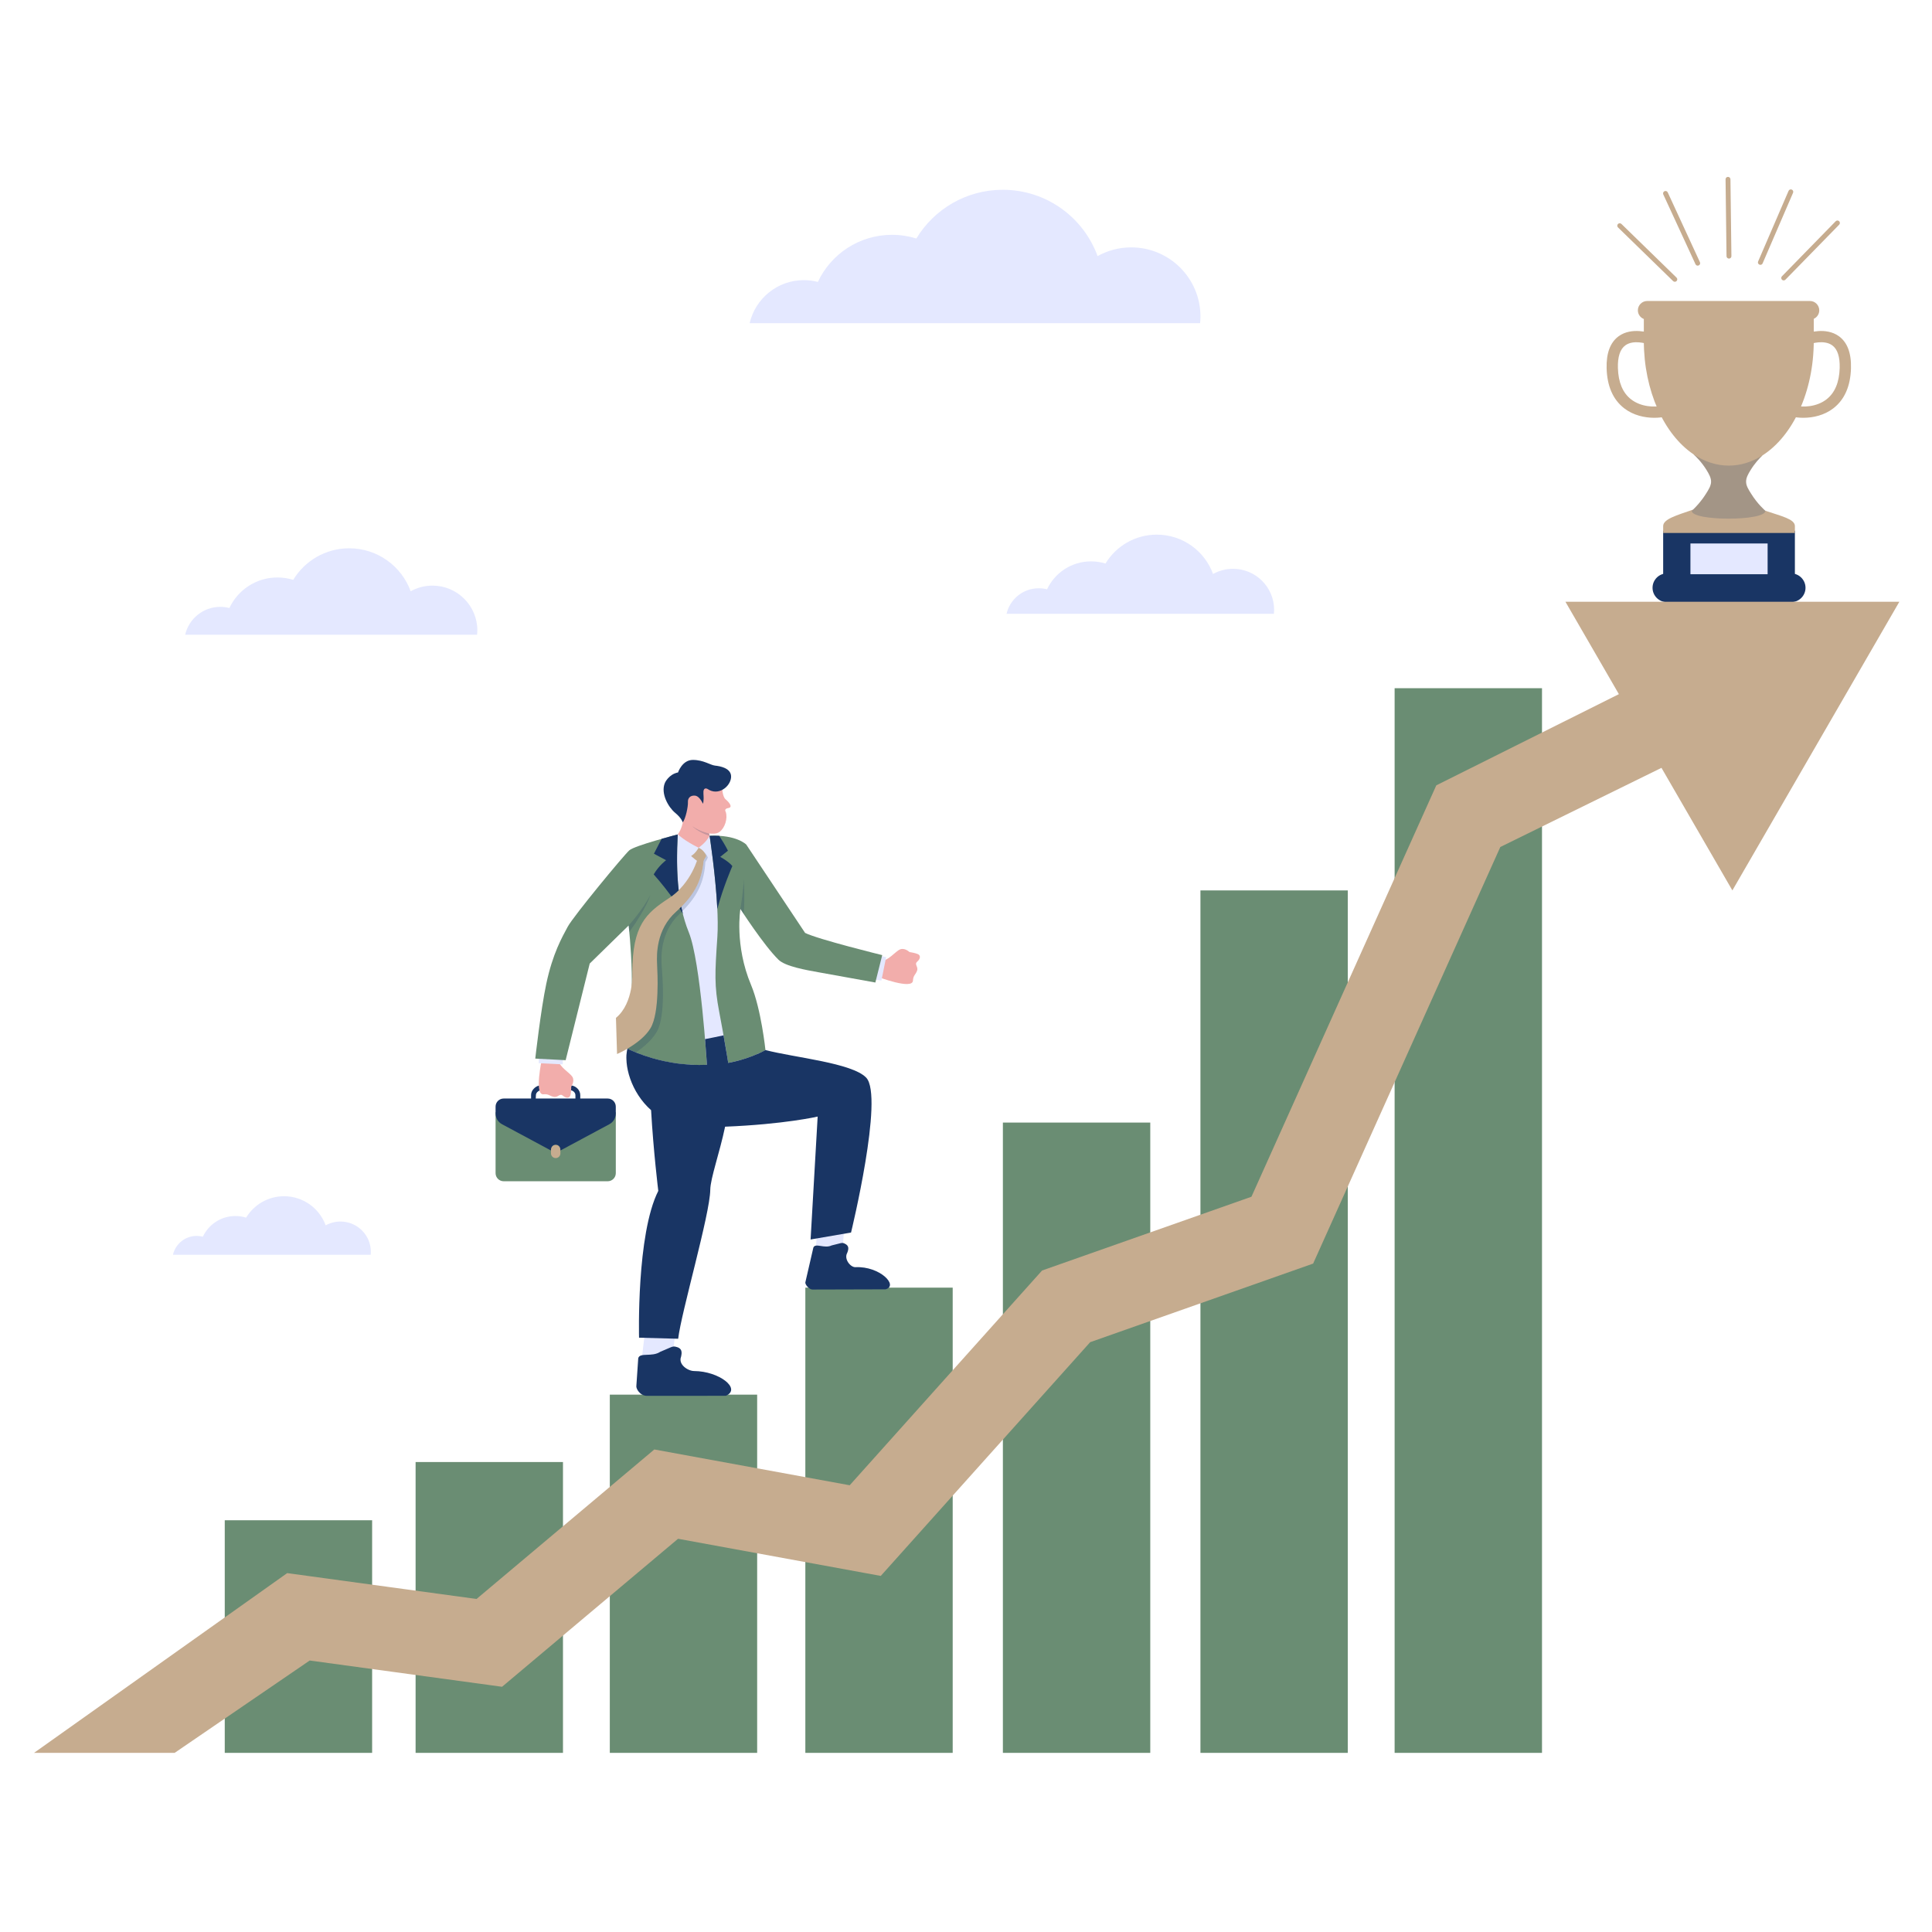 <svg xmlns="http://www.w3.org/2000/svg" xmlns:xlink="http://www.w3.org/1999/xlink" width="500" zoomAndPan="magnify" viewBox="0 0 375 375" height="500" preserveAspectRatio="xMidYMid meet" version="1.0"><defs><filter x="0%" y="0%" width="100%" height="100%" id="54c270f80f"><feColorMatrix values="0 0 0 0 1 0 0 0 0 1 0 0 0 0 1 0 0 0 1 0" color-interpolation-filters="sRGB"/></filter><clipPath id="14565bef1d"><path d="M 118 270 L 147 270 L 147 340.332 L 118 340.332 Z M 118 270 " clip-rule="nonzero"/></clipPath><clipPath id="cfeadf82d2"><path d="M 80 283 L 110 283 L 110 340.332 L 80 340.332 Z M 80 283 " clip-rule="nonzero"/></clipPath><clipPath id="88e3802659"><path d="M 43 295 L 73 295 L 73 340.332 L 43 340.332 Z M 43 295 " clip-rule="nonzero"/></clipPath><clipPath id="1edcf4ab02"><path d="M 156 249 L 185 249 L 185 340.332 L 156 340.332 Z M 156 249 " clip-rule="nonzero"/></clipPath><clipPath id="427b3f24a6"><path d="M 194 217 L 224 217 L 224 340.332 L 194 340.332 Z M 194 217 " clip-rule="nonzero"/></clipPath><clipPath id="5b367dbea2"><path d="M 233 172 L 262 172 L 262 340.332 L 233 340.332 Z M 233 172 " clip-rule="nonzero"/></clipPath><clipPath id="a4dc1a968a"><path d="M 270 133 L 300 133 L 300 340.332 L 270 340.332 Z M 270 133 " clip-rule="nonzero"/></clipPath><clipPath id="fb78607152"><path d="M 6.504 116 L 368.754 116 L 368.754 340.332 L 6.504 340.332 Z M 6.504 116 " clip-rule="nonzero"/></clipPath><clipPath id="b054c1abca"><path d="M 334 34.332 L 337 34.332 L 337 51 L 334 51 Z M 334 34.332 " clip-rule="nonzero"/></clipPath><mask id="1294c3c75e"><g filter="url(#54c270f80f)"><rect x="-37.5" width="450" fill="#000000" y="-37.5" height="450" fill-opacity="0.2"/></g></mask><clipPath id="81b36d08db"><path d="M 1 1 L 18 1 L 18 41.441 L 1 41.441 Z M 1 1 " clip-rule="nonzero"/></clipPath><clipPath id="e6bccf63ee"><rect x="0" width="20" y="0" height="42"/></clipPath><mask id="8c12769798"><g filter="url(#54c270f80f)"><rect x="-37.5" width="450" fill="#000000" y="-37.5" height="450" fill-opacity="0.2"/></g></mask><clipPath id="a484353aa2"><rect x="0" width="8" y="0" height="6"/></clipPath><mask id="2dd9ac1e97"><g filter="url(#54c270f80f)"><rect x="-37.5" width="450" fill="#000000" y="-37.5" height="450" fill-opacity="0.2"/></g></mask><clipPath id="5d5b0c24e7"><rect x="0" width="6" y="0" height="11"/></clipPath><mask id="237f073145"><g filter="url(#54c270f80f)"><rect x="-37.5" width="450" fill="#000000" y="-37.5" height="450" fill-opacity="0.2"/></g></mask><clipPath id="4d8dcc9227"><rect x="0" width="8" y="0" height="11"/></clipPath><mask id="e1036b5c74"><g filter="url(#54c270f80f)"><rect x="-37.5" width="450" fill="#000000" y="-37.5" height="450" fill-opacity="0.2"/></g></mask><clipPath id="201cfd8175"><rect x="0" width="18" y="0" height="15"/></clipPath></defs><path fill="#193564" d="M 104.707 210.684 C 104.734 211.043 104.77 211.348 104.828 211.629 C 104.438 211.75 104.023 212.129 104.023 212.562 L 103.969 213.59 L 103.082 213.59 L 103.082 212.562 C 103.078 211.648 103.848 210.871 104.707 210.684 Z M 104.707 210.684 " fill-opacity="1" fill-rule="nonzero"/><path fill="#193564" d="M 110.785 210.922 C 110.785 210.922 110.848 210.832 110.926 210.688 C 111.844 210.824 112.629 211.609 112.629 212.566 L 112.629 213.594 L 111.691 213.594 L 111.688 212.566 C 111.688 212.078 111.238 211.676 110.766 211.613 C 110.789 211.234 110.785 210.922 110.785 210.922 Z M 110.785 210.922 " fill-opacity="1" fill-rule="nonzero"/><path fill="#f2adab" d="M 132.523 159.633 C 132.523 159.633 132.328 160.922 131.543 161.969 L 135.777 165.973 L 135.984 161.398 C 135.984 161.398 138.543 162.277 139.625 161.5 C 140.711 160.723 141.285 158.863 140.867 157.578 C 140.867 157.578 140.426 156.992 141.379 156.836 C 142.332 156.68 141.484 155.68 140.836 155.145 C 140.191 154.609 140.16 152.738 140.16 152.738 L 136.312 152.012 L 130.93 155.414 C 130.93 155.414 132.266 157.699 132.523 159.633 Z M 132.523 159.633 " fill-opacity="1" fill-rule="nonzero"/><path fill="#f2adab" d="M 137.734 162.23 L 137.379 160.285 L 134.82 161.941 L 135.781 165.973 L 137.641 164.777 Z M 137.734 162.23 " fill-opacity="1" fill-rule="nonzero"/><path fill="#f2adab" d="M 108.434 205.828 C 108.5 207.059 110.594 208.191 111.105 209.027 C 111.617 209.859 110.875 210.918 110.875 210.918 C 110.875 210.918 110.883 212 110.719 212.582 C 110.555 213.164 109.906 213.227 109.262 212.68 C 108.621 212.129 108.34 213.066 107.508 212.906 C 106.676 212.746 106.527 212.297 105.477 212.402 C 103.637 212.586 105.191 205.52 105.191 205.52 Z M 108.434 205.828 " fill-opacity="1" fill-rule="nonzero"/><path fill="#f2adab" d="M 171.129 186.441 C 172.355 186.559 173.793 184.66 174.695 184.281 C 175.598 183.898 176.535 184.793 176.535 184.793 C 176.535 184.793 177.609 184.945 178.16 185.195 C 178.715 185.441 178.68 186.094 178.039 186.645 C 177.402 187.195 178.285 187.613 178.004 188.41 C 177.723 189.207 177.254 189.289 177.203 190.34 C 177.113 192.184 170.344 189.59 170.344 189.59 Z M 171.129 186.441 " fill-opacity="1" fill-rule="nonzero"/><path fill="#e4e8ff" d="M 158.633 238.41 L 158.348 242.469 L 163.547 242.609 L 163.863 238.16 Z M 158.633 238.41 " fill-opacity="1" fill-rule="nonzero"/><path fill="#e4e8ff" d="M 131.18 258.043 L 130.523 263.184 L 124.574 263.809 L 125.289 257.527 Z M 131.18 258.043 " fill-opacity="1" fill-rule="nonzero"/><path fill="#e4e8ff" d="M 131.543 161.969 C 131.543 161.969 133.059 163.32 135.602 164.539 C 135.602 164.539 137.039 163.559 137.734 162.23 L 139.746 163.254 C 139.746 163.254 142.77 173.586 142.754 180.129 C 142.738 186.668 146.367 196.746 146.969 204.605 C 146.969 204.605 143.504 212.086 135.934 212.086 C 128.367 212.086 121.785 203.555 121.785 203.555 C 121.785 203.555 123.305 195.918 124.141 192.625 C 124.977 189.332 125.461 183.535 124.141 180.145 C 122.824 176.758 128.043 167.977 129.715 163.672 Z M 131.543 161.969 " fill-opacity="1" fill-rule="nonzero"/><path fill="#e4e8ff" d="M 104.578 205.07 L 104.582 206.363 L 109.227 206.594 L 109.281 205.109 Z M 104.578 205.07 " fill-opacity="1" fill-rule="nonzero"/><path fill="#e4e8ff" d="M 169.801 190.133 L 171.082 190.32 L 172.004 185.773 L 170.543 185.496 Z M 169.801 190.133 " fill-opacity="1" fill-rule="nonzero"/><path fill="#e4e8ff" d="M 145.508 62.727 C 146.609 57.945 150.898 54.375 156.023 54.375 C 156.965 54.375 157.879 54.492 158.75 54.719 C 161.281 49.316 166.77 45.578 173.137 45.578 C 174.785 45.578 176.371 45.828 177.863 46.293 C 181.293 40.625 187.52 36.836 194.637 36.836 C 203.102 36.836 210.309 42.199 213.039 49.707 C 214.973 48.633 217.199 48.016 219.57 48.016 C 226.992 48.016 233.008 54.02 233.008 61.43 C 233.008 61.867 232.984 62.301 232.941 62.73 L 145.508 62.73 Z M 145.508 62.727 " fill-opacity="1" fill-rule="nonzero"/><path fill="#e4e8ff" d="M 35.941 123.203 C 36.656 120.102 39.438 117.789 42.758 117.789 C 43.371 117.789 43.961 117.871 44.523 118.016 C 46.164 114.512 49.723 112.086 53.852 112.086 C 54.918 112.086 55.945 112.25 56.914 112.551 C 59.133 108.879 63.172 106.422 67.781 106.422 C 73.27 106.422 77.941 109.898 79.711 114.762 C 80.965 114.066 82.406 113.668 83.945 113.668 C 88.754 113.668 92.652 117.559 92.652 122.359 C 92.652 122.641 92.637 122.926 92.609 123.203 Z M 35.941 123.203 " fill-opacity="1" fill-rule="nonzero"/><path fill="#e4e8ff" d="M 33.566 243.555 C 34.051 241.453 35.934 239.887 38.184 239.887 C 38.598 239.887 39 239.941 39.379 240.039 C 40.492 237.668 42.902 236.027 45.695 236.027 C 46.418 236.027 47.117 236.137 47.773 236.34 C 49.277 233.852 52.012 232.188 55.137 232.188 C 58.852 232.188 62.016 234.543 63.215 237.84 C 64.066 237.367 65.043 237.098 66.082 237.098 C 69.34 237.098 71.98 239.73 71.98 242.98 C 71.98 243.176 71.973 243.367 71.953 243.555 Z M 33.566 243.555 " fill-opacity="1" fill-rule="nonzero"/><path fill="#e4e8ff" d="M 195.371 119.141 C 196.027 116.301 198.57 114.184 201.613 114.184 C 202.172 114.184 202.715 114.254 203.23 114.387 C 204.73 111.18 207.992 108.961 211.77 108.961 C 212.746 108.961 213.688 109.109 214.574 109.383 C 216.609 106.02 220.305 103.773 224.531 103.773 C 229.555 103.773 233.832 106.953 235.453 111.41 C 236.602 110.773 237.922 110.406 239.332 110.406 C 243.734 110.406 247.305 113.973 247.305 118.367 C 247.305 118.629 247.293 118.887 247.266 119.141 Z M 195.371 119.141 " fill-opacity="1" fill-rule="nonzero"/><path fill="#6a8d73" d="M 131.543 161.969 C 131.543 161.969 123.195 164.117 122.145 165.051 C 121.09 165.984 111.305 177.812 110.191 179.883 C 109.086 181.953 107.293 185.035 106.039 190.926 C 104.965 195.965 103.895 205.473 103.895 205.473 L 109.793 205.781 L 114.465 187.023 L 122.02 179.637 C 122.02 179.637 123.977 196.434 120.969 203.125 C 120.969 203.125 127.762 207.121 137.211 206.68 C 137.211 206.68 136.004 186.629 133.688 180.941 C 131.375 175.254 131.211 168.469 131.543 161.969 Z M 131.543 161.969 " fill-opacity="1" fill-rule="nonzero"/><path fill="#6a8d73" d="M 137.734 162.23 C 137.734 162.23 139.711 174.898 139.238 181.871 C 138.77 188.848 138.613 191.27 139.609 196.457 C 140.602 201.641 141.348 206.309 141.348 206.309 C 141.348 206.309 145.184 205.684 148.574 203.816 C 148.574 203.816 147.746 195.875 145.785 191.191 C 142.523 183.426 143.711 176.43 143.711 176.43 C 143.711 176.43 148.215 183.449 151.113 186.289 C 152.438 187.582 156.465 188.285 158.914 188.723 C 162.73 189.398 169.906 190.707 169.906 190.707 L 171.238 185.387 C 171.238 185.387 158.777 182.328 156.27 181.078 L 144.848 163.93 C 144.848 163.922 142.945 161.98 137.734 162.23 Z M 137.734 162.23 " fill-opacity="1" fill-rule="nonzero"/><path fill="#6a8d73" d="M 117.949 229.281 L 97.766 229.281 C 96.898 229.281 96.191 228.578 96.191 227.711 L 96.191 215.879 L 119.527 215.879 L 119.527 227.711 C 119.527 228.578 118.82 229.281 117.949 229.281 Z M 117.949 229.281 " fill-opacity="1" fill-rule="nonzero"/><g clip-path="url(#14565bef1d)"><path fill="#6a8d73" d="M 118.363 270.699 L 146.965 270.699 L 146.965 340.234 L 118.363 340.234 Z M 118.363 270.699 " fill-opacity="1" fill-rule="nonzero"/></g><g clip-path="url(#cfeadf82d2)"><path fill="#6a8d73" d="M 80.668 283.785 L 109.273 283.785 L 109.273 340.234 L 80.668 340.234 Z M 80.668 283.785 " fill-opacity="1" fill-rule="nonzero"/></g><g clip-path="url(#88e3802659)"><path fill="#6a8d73" d="M 43.625 295.082 L 72.23 295.082 L 72.23 340.234 L 43.625 340.234 Z M 43.625 295.082 " fill-opacity="1" fill-rule="nonzero"/></g><g clip-path="url(#1edcf4ab02)"><path fill="#6a8d73" d="M 156.316 249.93 L 184.918 249.93 L 184.918 340.234 L 156.316 340.234 Z M 156.316 249.93 " fill-opacity="1" fill-rule="nonzero"/></g><g clip-path="url(#427b3f24a6)"><path fill="#6a8d73" d="M 194.66 217.891 L 223.266 217.891 L 223.266 340.234 L 194.66 340.234 Z M 194.66 217.891 " fill-opacity="1" fill-rule="nonzero"/></g><g clip-path="url(#5b367dbea2)"><path fill="#6a8d73" d="M 233.004 172.828 L 261.605 172.828 L 261.605 340.234 L 233.004 340.234 Z M 233.004 172.828 " fill-opacity="1" fill-rule="nonzero"/></g><g clip-path="url(#a4dc1a968a)"><path fill="#6a8d73" d="M 270.695 133.582 L 299.301 133.582 L 299.301 340.234 L 270.695 340.234 Z M 270.695 133.582 " fill-opacity="1" fill-rule="nonzero"/></g><path fill="#193564" d="M 322.82 103.023 L 348.387 103.023 L 348.387 114.812 L 322.82 114.812 Z M 322.82 103.023 " fill-opacity="1" fill-rule="evenodd"/><path fill="#193564" d="M 350.449 114.09 C 350.449 112.551 349.195 111.297 347.652 111.297 L 323.555 111.297 C 322.012 111.297 320.758 112.547 320.758 114.09 C 320.758 115.629 322.008 116.879 323.555 116.879 L 347.652 116.879 C 349.195 116.879 350.449 115.629 350.449 114.09 Z M 350.449 114.09 " fill-opacity="1" fill-rule="evenodd"/><path fill="#c6ac8f" d="M 135.602 164.539 C 135.602 164.539 135.07 165.602 134.141 166.148 C 134.141 166.148 135.422 167.344 135.953 167.406 C 136.484 167.469 137.07 166.148 137.07 166.148 C 137.07 166.148 136.809 165.094 135.602 164.539 Z M 135.602 164.539 " fill-opacity="1" fill-rule="nonzero"/><path fill="#c6ac8f" d="M 135.523 166.293 C 135.523 166.293 134.297 171.426 129.805 174.363 C 125.309 177.305 122.785 179.645 122.727 188.684 C 122.727 188.684 123.098 194.637 119.555 197.574 L 119.77 204.586 C 119.77 204.586 124.457 202.602 126.27 199.57 C 128.078 196.543 127.613 188.68 127.539 187.004 C 127.465 185.328 127.359 180.398 131.234 176.965 C 135.105 173.531 136.371 170.438 136.617 166.457 Z M 135.523 166.293 " fill-opacity="1" fill-rule="nonzero"/><path fill="#c6ac8f" d="M 107.859 224.785 C 108.363 224.785 108.773 224.375 108.773 223.871 L 108.773 223.102 C 108.773 222.598 108.363 222.188 107.859 222.188 C 107.352 222.188 106.945 222.598 106.945 223.102 L 106.945 223.871 C 106.945 224.375 107.355 224.785 107.859 224.785 Z M 107.859 224.785 " fill-opacity="1" fill-rule="nonzero"/><g clip-path="url(#fb78607152)"><path fill="#c6ac8f" d="M 368.66 116.805 L 303.852 116.805 L 314.223 134.734 L 278.785 152.434 L 242.906 232.285 L 202.266 246.605 L 164.926 288.289 L 127.004 281.34 L 92.496 310.359 L 55.742 305.34 L 6.598 340.234 L 33.891 340.234 L 60.113 322.305 L 97.449 327.402 L 131.609 298.676 L 170.957 305.883 L 211.602 260.516 L 254.879 245.262 L 291.211 164.402 L 322.492 149.039 L 336.254 172.828 Z M 368.66 116.805 " fill-opacity="1" fill-rule="nonzero"/></g><path fill="#c6ac8f" d="M 321.098 81.094 C 319.207 81.094 317.02 80.613 315.246 79.242 C 313.086 77.566 311.945 74.961 311.844 71.492 C 311.762 68.547 312.551 66.449 314.184 65.262 C 316.719 63.418 320.238 64.629 320.391 64.684 C 320.961 64.887 321.258 65.508 321.059 66.082 C 320.855 66.648 320.23 66.949 319.66 66.746 C 319.621 66.734 317.059 65.871 315.469 67.039 C 314.457 67.777 313.973 69.258 314.035 71.434 C 314.117 74.215 314.977 76.262 316.59 77.512 C 318.52 79.008 321.152 79.102 322.82 78.727 C 323.414 78.594 324 78.961 324.133 79.551 C 324.266 80.141 323.895 80.727 323.305 80.859 C 322.664 81.004 321.91 81.094 321.098 81.094 Z M 321.098 81.094 " fill-opacity="1" fill-rule="nonzero"/><path fill="#c6ac8f" d="M 351.305 58.422 C 350.617 58.422 349.754 58.422 348.762 58.422 L 322.355 58.422 C 321.328 58.422 320.434 58.422 319.727 58.422 C 318.723 58.422 317.91 59.234 317.91 60.234 C 317.91 61 318.391 61.656 319.066 61.918 L 319.066 66.113 C 319.066 75.898 323.012 84.328 328.688 88.168 C 329.219 88.641 330.309 89.707 331.266 91.27 C 331.695 91.977 332.133 92.723 332.121 93.523 C 332.105 94.328 331.617 95.066 331.176 95.773 C 330.188 97.367 329.109 98.461 328.625 98.918 C 325.418 100.027 322.867 100.742 322.82 102.078 L 322.82 103.449 L 348.387 103.449 L 348.387 102.078 C 348.34 100.754 345.824 100.199 342.645 99.133 C 342.52 99.031 341.117 97.816 339.855 95.777 C 339.414 95.066 338.926 94.332 338.91 93.527 C 338.895 92.727 339.332 91.98 339.766 91.273 C 340.59 89.918 341.52 88.938 342.102 88.391 C 347.938 84.668 352.031 76.137 352.051 66.195 C 352.051 66.195 352.051 63.957 352.051 61.883 C 352.68 61.598 353.117 60.969 353.117 60.238 C 353.117 59.234 352.305 58.422 351.305 58.422 Z M 351.305 58.422 " fill-opacity="1" fill-rule="evenodd"/><path fill="#c6ac8f" d="M 350.023 81.094 C 349.211 81.094 348.453 81.004 347.809 80.859 C 347.219 80.727 346.848 80.141 346.98 79.551 C 347.113 78.961 347.703 78.594 348.293 78.727 C 349.961 79.102 352.594 79.008 354.523 77.512 C 356.141 76.262 357 74.215 357.082 71.434 C 357.141 69.258 356.66 67.777 355.648 67.039 C 354.051 65.867 351.484 66.738 351.457 66.746 C 350.883 66.945 350.258 66.648 350.062 66.074 C 349.859 65.508 350.156 64.883 350.727 64.684 C 350.879 64.629 354.395 63.418 356.934 65.262 C 358.57 66.449 359.355 68.547 359.273 71.492 C 359.172 74.961 358.027 77.566 355.867 79.242 C 354.098 80.613 351.91 81.094 350.023 81.094 Z M 350.023 81.094 " fill-opacity="1" fill-rule="nonzero"/><path fill="#e4e8ff" d="M 328.113 105.488 L 343.094 105.488 L 343.094 111.457 L 328.113 111.457 Z M 328.113 105.488 " fill-opacity="1" fill-rule="evenodd"/><path fill="#c6ac8f" d="M 329.527 51.562 C 329.348 51.562 329.176 51.461 329.094 51.285 L 322.844 37.742 C 322.734 37.504 322.84 37.223 323.074 37.113 C 323.312 37 323.594 37.105 323.707 37.344 L 329.957 50.891 C 330.066 51.125 329.961 51.406 329.727 51.52 C 329.664 51.547 329.594 51.562 329.527 51.562 Z M 329.527 51.562 " fill-opacity="1" fill-rule="nonzero"/><path fill="#c6ac8f" d="M 341.688 51.406 C 341.625 51.406 341.562 51.395 341.5 51.367 C 341.258 51.266 341.148 50.984 341.25 50.746 L 347.16 37.047 C 347.266 36.805 347.543 36.699 347.781 36.797 C 348.023 36.902 348.137 37.184 348.031 37.422 L 342.121 51.121 C 342.047 51.301 341.871 51.406 341.688 51.406 Z M 341.688 51.406 " fill-opacity="1" fill-rule="nonzero"/><g clip-path="url(#b054c1abca)"><path fill="#c6ac8f" d="M 335.594 50.191 C 335.336 50.191 335.121 49.984 335.117 49.727 L 334.93 34.812 C 334.926 34.547 335.137 34.332 335.398 34.332 C 335.398 34.332 335.402 34.332 335.402 34.332 C 335.66 34.332 335.875 34.539 335.879 34.797 L 336.066 49.715 C 336.07 49.977 335.859 50.191 335.598 50.191 C 335.598 50.191 335.594 50.191 335.594 50.191 Z M 335.594 50.191 " fill-opacity="1" fill-rule="nonzero"/></g><path fill="#c6ac8f" d="M 346.211 54.43 C 346.09 54.43 345.973 54.383 345.879 54.293 C 345.691 54.109 345.691 53.812 345.875 53.625 L 356.305 42.945 C 356.488 42.758 356.789 42.754 356.977 42.938 C 357.164 43.121 357.168 43.418 356.984 43.609 L 346.551 54.285 C 346.457 54.379 346.336 54.43 346.211 54.43 Z M 346.211 54.43 " fill-opacity="1" fill-rule="nonzero"/><path fill="#c6ac8f" d="M 325.082 54.695 C 324.961 54.695 324.844 54.648 324.75 54.559 L 314.055 44.145 C 313.863 43.961 313.863 43.664 314.047 43.477 C 314.23 43.289 314.527 43.285 314.719 43.469 L 325.414 53.883 C 325.602 54.066 325.605 54.363 325.422 54.551 C 325.328 54.645 325.203 54.695 325.082 54.695 Z M 325.082 54.695 " fill-opacity="1" fill-rule="nonzero"/><path fill="#193564" d="M 137.734 162.23 C 137.734 162.23 138.91 169.777 139.23 176.43 C 140.375 172.129 142.148 168.109 142.148 168.109 C 141.52 167.262 139.793 166.316 139.793 166.316 L 141.293 165.117 C 140.773 164.074 140.121 163.027 139.598 162.234 C 139.031 162.203 138.41 162.199 137.734 162.23 Z M 137.734 162.23 " fill-opacity="1" fill-rule="nonzero"/><path fill="#193564" d="M 132.523 159.633 C 132.523 159.633 132.332 158.828 131.047 157.77 C 129.762 156.711 128.184 154.043 129.055 151.957 C 129.055 151.957 129.773 150.297 131.605 149.93 C 131.605 149.93 132.41 147.492 134.492 147.5 C 136.578 147.504 137.879 148.512 138.797 148.605 C 139.719 148.699 142.055 149.086 141.902 150.902 C 141.746 152.719 139.391 154.555 137.344 153.141 C 137.344 153.141 136.418 152.574 136.539 154.105 C 136.66 155.641 136.43 156.004 136.43 156.004 C 136.43 156.004 135.82 154.527 134.902 154.434 C 133.98 154.34 133.484 154.938 133.527 155.652 C 133.578 156.555 133.09 158.863 132.523 159.633 Z M 132.523 159.633 " fill-opacity="1" fill-rule="nonzero"/><path fill="#193564" d="M 131.922 176.332 C 132.141 176.688 132.352 177.039 132.547 177.391 C 132.434 176.938 132.332 176.48 132.238 176.02 C 132.137 176.125 132.031 176.23 131.922 176.332 Z M 131.922 176.332 " fill-opacity="1" fill-rule="nonzero"/><path fill="#193564" d="M 126.883 169.719 C 126.883 169.719 128.602 171.625 130.332 173.996 C 130.844 173.617 131.309 173.215 131.734 172.801 C 131.328 169.258 131.359 165.57 131.543 161.969 C 131.543 161.969 130.148 162.324 128.422 162.816 C 127.965 163.695 127.379 164.828 126.926 165.703 L 129.289 166.969 C 129.289 166.969 127.914 167.961 126.883 169.719 Z M 126.883 169.719 " fill-opacity="1" fill-rule="nonzero"/><path fill="#193564" d="M 117.949 213.223 L 97.766 213.223 C 96.898 213.223 96.191 213.926 96.191 214.793 L 96.191 216.133 C 96.191 217 96.672 217.797 97.438 218.207 L 106.742 223.203 C 106.805 223.238 106.875 223.27 106.945 223.297 L 106.945 223.102 C 106.945 222.598 107.355 222.188 107.859 222.188 C 108.363 222.188 108.773 222.598 108.773 223.102 L 108.773 223.297 C 108.84 223.27 108.91 223.238 108.977 223.203 L 118.281 218.207 C 119.047 217.797 119.523 217 119.523 216.133 L 119.523 214.793 C 119.527 213.926 118.82 213.223 117.949 213.223 Z M 117.949 213.223 " fill-opacity="1" fill-rule="nonzero"/><path fill="#193564" d="M 140.895 270.922 L 125.578 270.934 C 124.242 270.941 123.402 269.539 123.52 268.965 L 123.883 263.625 C 124.191 262.449 126.559 263.461 128.164 262.379 C 130.34 261.488 130.469 261.246 131.176 261.406 C 132.418 261.672 132.398 262.445 132.191 263.355 C 131.605 264.844 133.523 266.113 134.723 266.117 C 139.609 266.141 143.961 269.574 140.895 270.922 Z M 140.895 270.922 " fill-opacity="1" fill-rule="nonzero"/><path fill="#193564" d="M 171.879 250.258 L 157.668 250.297 C 157.09 250.297 156.164 249.301 156.336 248.828 L 157.875 242.145 C 158.285 241.188 160.004 242.418 161.418 241.738 C 163.25 241.309 163.391 241.121 163.922 241.367 C 164.863 241.781 164.734 242.445 164.441 243.195 C 163.77 244.383 165.082 246 166.039 245.957 C 170.812 245.734 174.48 249.574 171.879 250.258 Z M 171.879 250.258 " fill-opacity="1" fill-rule="nonzero"/><path fill="#193564" d="M 168.129 209.172 C 165.395 206.301 154.16 205.277 148.574 203.812 C 145.184 205.68 141.348 206.309 141.348 206.309 C 141.348 206.309 140.988 204.062 140.438 200.961 C 139.309 201.195 137.867 201.508 136.848 201.695 C 136.961 203.07 137.047 204.238 137.105 205.102 C 137.121 205.297 137.133 205.473 137.141 205.633 C 137.145 205.676 137.148 205.727 137.152 205.77 C 137.172 206.105 137.191 206.348 137.199 206.5 C 137.207 206.605 137.211 206.68 137.211 206.68 C 136.18 206.727 135.184 206.715 134.223 206.668 C 133.902 206.652 133.602 206.617 133.293 206.594 C 132.66 206.543 132.035 206.488 131.441 206.406 C 131.109 206.359 130.789 206.309 130.469 206.254 C 129.93 206.164 129.402 206.066 128.902 205.957 C 128.605 205.895 128.312 205.828 128.031 205.758 C 127.539 205.637 127.066 205.512 126.621 205.383 C 124.398 204.734 122.703 204.004 121.785 203.551 C 121.004 206.672 122.473 212.02 126.375 215.484 C 126.832 223.508 127.773 231.152 127.773 231.152 C 123.508 239.582 124.039 259.645 124.039 259.645 L 131.633 259.852 C 132.215 254.762 137.809 235.688 137.863 230.93 C 137.891 228.711 139.676 223.773 140.742 218.688 C 152.227 218.23 158.707 216.727 158.707 216.727 L 157.336 240.582 L 165.188 239.234 C 165.191 239.234 171.609 212.832 168.129 209.172 Z M 168.129 209.172 " fill-opacity="1" fill-rule="nonzero"/><g mask="url(#1294c3c75e)"><g transform="matrix(1, 0, 0, 1, 120, 164)"><g clip-path="url(#e6bccf63ee)"><g clip-path="url(#81b36d08db)"><path fill="#193564" d="M 16.719 1.445 C 16.992 1.828 17.07 2.148 17.07 2.148 C 17.07 2.148 16.859 2.621 16.578 2.984 C 16.25 6.715 14.93 9.684 11.234 12.961 C 7.359 16.395 7.461 21.324 7.539 23 C 7.613 24.68 8.074 32.539 6.266 35.57 C 5.238 37.293 3.281 38.676 1.777 39.551 C 1.566 40.375 1.574 41.375 1.574 41.375 C 1.574 41.375 5.801 39.258 7.527 36.176 C 9.25 33.098 8.566 25.254 8.441 23.578 C 8.32 21.906 8.082 16.98 11.852 13.438 C 15.461 10.059 16.691 7.055 16.914 3.316 C 17.188 2.945 17.387 2.465 17.387 2.465 C 17.387 2.465 17.242 1.938 16.719 1.445 Z M 16.719 1.445 " fill-opacity="1" fill-rule="nonzero"/></g></g></g></g><g mask="url(#8c12769798)"><g transform="matrix(1, 0, 0, 1, 132, 159)"><g clip-path="url(#a484353aa2)"><path fill="#193564" d="M 5.652 2.777 L 5.562 2.762 C 5.562 2.762 3.809 2.395 2.398 1.383 C 2.398 1.383 3.453 2.535 5.734 3.23 Z M 5.652 2.777 " fill-opacity="1" fill-rule="nonzero"/></g></g></g><g mask="url(#2dd9ac1e97)"><g transform="matrix(1, 0, 0, 1, 141, 169)"><g clip-path="url(#5d5b0c24e7)"><path fill="#193564" d="M 3.363 1.582 C 3.363 3.527 2.711 7.43 2.711 7.43 C 2.711 7.43 2.953 7.809 3.359 8.418 C 3.359 8.41 3.363 8.402 3.363 8.391 C 3.605 4.988 3.363 1.582 3.363 1.582 Z M 3.363 1.582 " fill-opacity="1" fill-rule="nonzero"/></g></g></g><g mask="url(#237f073145)"><g transform="matrix(1, 0, 0, 1, 120, 171)"><g clip-path="url(#4d8dcc9227)"><path fill="#193564" d="M 2.148 9.879 C 5.422 5.43 6.258 2.664 6.258 2.664 C 4.906 5.434 2.02 8.637 2.02 8.637 C 2.02 8.637 2.074 9.094 2.148 9.879 Z M 2.148 9.879 " fill-opacity="1" fill-rule="nonzero"/></g></g></g><g mask="url(#e1036b5c74)"><g transform="matrix(1, 0, 0, 1, 327, 87)"><g clip-path="url(#201cfd8175)"><path fill="#193564" d="M 12.855 8.773 C 12.414 8.062 11.926 7.328 11.91 6.523 C 11.895 5.723 12.332 4.977 12.766 4.27 C 13.59 2.914 14.52 1.934 15.102 1.387 C 13.094 2.664 10.883 3.375 8.559 3.375 C 6.105 3.375 3.781 2.578 1.688 1.164 C 2.219 1.637 3.309 2.703 4.266 4.266 C 4.695 4.973 5.133 5.719 5.121 6.52 C 5.105 7.324 4.617 8.062 4.176 8.77 C 2.852 10.902 1.363 12.148 1.363 12.148 C 1.363 14.18 15.668 14.18 15.668 12.148 C 15.664 12.148 14.176 10.906 12.855 8.773 Z M 12.855 8.773 " fill-opacity="1" fill-rule="evenodd"/></g></g></g></svg>
